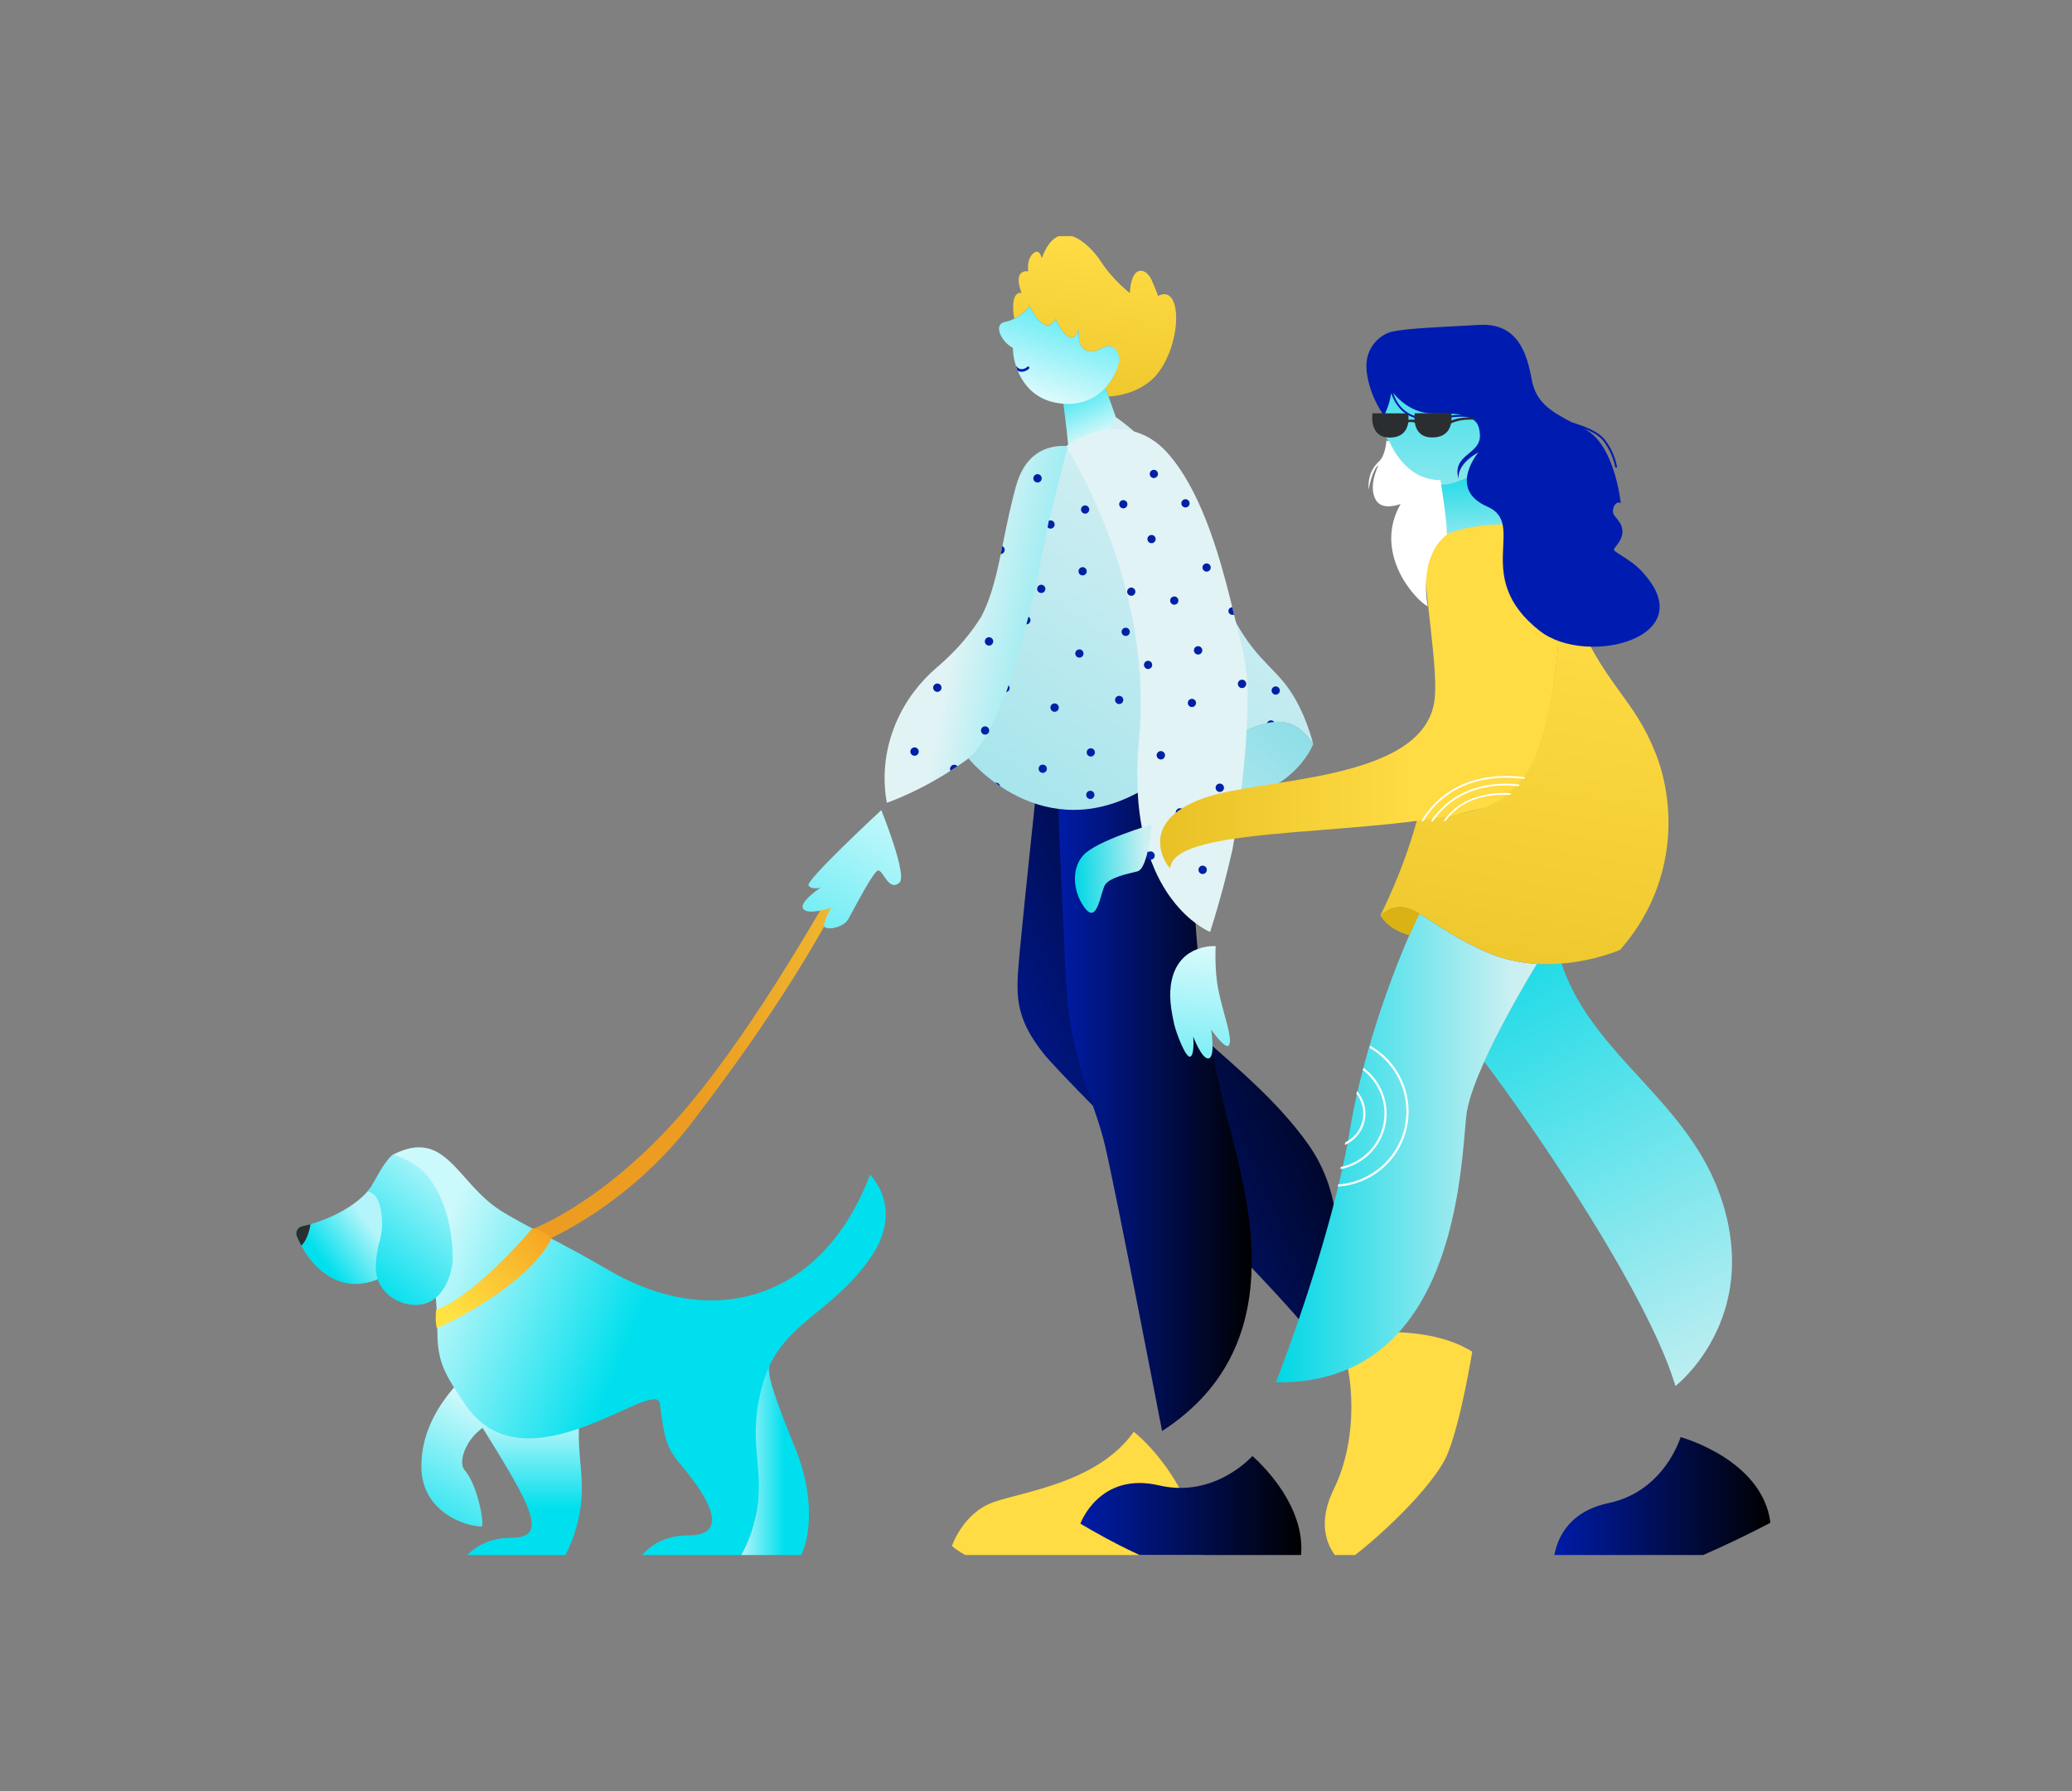 <svg width="974" height="842" viewBox="0 0 974 842" fill="none" xmlns="http://www.w3.org/2000/svg">
<rect x="0" y="0" width="974" height="842" fill="#808080" stroke="none"/>
<g clip-path="url(#clip0_2676_35859)">
<g clip-path="url(#clip1_2676_35859)">
<path d="M250.263 577.774C250.263 577.774 288.777 563.732 328.748 513.404C363.691 469.403 392.083 415.39 399.194 405.295C404.892 397.194 415.963 397.773 415.963 397.773L414.897 407.093C414.897 407.093 404.222 407.288 401.702 411.15C389.156 430.403 377.014 460.043 325.265 527.683C295.609 566.446 257.971 582.468 257.971 582.468L243.018 585.828L250.263 577.774Z" fill="url(#paint0_linear_2676_35859)"/>
<path d="M224.373 640.575C219.503 646.423 198.074 662.99 198.074 689.3C198.074 710.738 218.718 717.563 226.324 717.563C228.013 717.958 224.797 698.401 218.53 691.251C213.992 686.07 222.21 669.904 234.006 668.395C245.802 666.885 250.675 649.345 250.675 649.345L224.373 640.575Z" fill="url(#paint1_linear_2676_35859)"/>
<path d="M240.513 722.9C219.173 722.9 214.154 739.851 214.154 739.851H259.352C259.352 739.851 268.77 731.69 272.536 710.964C276.309 690.241 267.517 678.305 275.673 650.673C283.829 623.042 200.112 627.622 212.972 648.709C244.455 700.323 261.866 722.9 240.513 722.9Z" fill="url(#paint2_linear_2676_35859)"/>
<path d="M342.54 738.717L371.36 738.737C381.198 729.483 384.147 706.097 373.818 680.771C364.503 657.922 360.186 645.565 361.74 641.455C354.884 644.705 353.939 658.591 351.246 667.696C343.087 695.334 359.495 689.107 355.715 709.831C351.955 730.557 342.54 738.717 342.54 738.717Z" fill="url(#paint3_linear_2676_35859)"/>
<path d="M408.972 552.218C408.972 552.218 425.588 567.967 408.972 591.581C390.16 618.328 367.022 621.902 358.866 649.54C350.71 677.165 359.502 689.108 355.729 709.831C351.969 730.55 342.552 738.711 342.552 738.711H297.353C297.353 738.711 302.372 721.767 323.719 721.767C345.066 721.767 330.629 701.035 319.959 688.469C312.976 680.256 312.3 675.811 310.167 659.82C308.418 646.698 247.138 701.773 218.937 660.583C208.85 645.854 205.733 640.052 205.618 626.582C205.097 562.611 179.829 549.301 179.829 549.301C179.829 549.301 182.671 543.816 185.116 542.588C209.599 530.339 214.734 555.683 234.961 568.832C244.779 575.216 264.76 584.556 285.677 596.827C336.393 626.569 387.116 609.946 408.979 552.211L408.972 552.218Z" fill="url(#paint4_linear_2676_35859)"/>
<path d="M156.87 601.176C171.502 608.459 185.743 596.785 185.743 596.785C186.856 570.676 174.149 558.306 174.149 558.306C167.855 567.049 154.323 573.21 145.998 575.458C144.517 575.859 143.17 576.174 142.023 576.429C139.873 576.912 138.7 579.244 139.565 581.264C140.201 582.765 140.884 584.192 141.609 585.54C145.517 592.889 150.616 598.066 156.87 601.183V601.176Z" fill="url(#paint5_linear_2676_35859)"/>
<path d="M141.609 585.533C144.074 583.368 145.349 579.045 145.998 575.449C144.517 575.852 143.17 576.167 142.023 576.422C139.873 576.905 138.7 579.237 139.565 581.257C140.201 582.758 140.884 584.186 141.609 585.533Z" fill="#2B2E31"/>
<path d="M195.604 613.44C208.916 613.314 212.842 597.403 212.822 591.624C212.782 582.248 211.133 570.676 205.859 560.336C198.641 546.21 189.962 545.439 185.095 542.601C179.808 546.492 176.678 554.918 172.911 560.15C172.911 560.15 179.613 560.183 179.613 575.464C179.613 582.933 177.132 584.179 176.645 595.022C176.141 606.084 185.798 613.549 195.604 613.453V613.44Z" fill="url(#paint6_linear_2676_35859)"/>
<path d="M205.022 615.659C219.23 611.099 241.326 588.056 250.262 577.439C251.156 577.439 255.29 578.645 259.31 582.133C249.391 601.712 218.652 618.452 205.357 624.374C205.135 623.48 204.486 620.753 205.022 615.659Z" fill="url(#paint7_linear_2676_35859)"/>
<path d="M517.541 213.869C517.541 213.869 517.515 214.056 517.441 214.439C517.14 216.142 516.093 221.56 513.877 229.351C513.662 230.149 513.42 230.96 513.165 231.811C511.899 236.103 510.296 240.964 508.305 246.267V246.281C508.024 247.052 507.722 247.843 507.408 248.654C505.745 252.959 503.816 257.512 501.624 262.225C501.269 262.976 500.914 263.734 500.544 264.498C498.232 269.286 495.645 274.194 492.73 279.156C492.315 279.88 491.878 280.604 491.437 281.328C488.95 285.438 486.236 289.569 483.292 293.652C482.798 294.336 483.348 296.139 482.824 296.811C479.929 300.719 490.854 319.889 490.854 319.889C488.24 323.072 485.498 326.285 482.758 329.57C482.215 330.229 481.652 330.891 481.108 331.563C480.423 332.388 479.741 333.226 479.051 334.077C476.382 337.376 473.569 340.46 470.68 343.344C470.042 343.98 469.425 344.59 468.789 345.179C464.072 349.713 459.172 353.695 454.353 357.202C453.528 357.798 452.717 358.381 451.905 358.94C446.336 362.822 440.94 366.045 436.123 368.648C435.11 369.191 434.119 369.714 433.152 370.21C423.549 375.132 416.874 377.391 416.874 377.391C416.022 372.758 415.694 368.064 415.867 363.378C415.896 362.478 415.943 361.56 416.036 360.662C416.45 355.344 417.523 350.048 419.246 344.911C419.514 344.1 419.802 343.275 420.11 342.477C421.15 339.688 422.396 336.959 423.817 334.29C425.112 331.865 426.559 329.504 428.14 327.225C428.623 326.54 429.131 325.857 429.634 325.178C432.731 321.068 436.336 317.206 440.446 313.693C440.473 313.666 440.499 313.653 440.519 313.633C441.155 313.09 441.785 312.54 442.41 311.983C445.552 309.195 448.516 306.27 451.242 303.213C451.899 302.475 452.55 301.739 453.187 300.994C453.971 300.054 454.747 299.103 455.505 298.137L455.632 297.957C456.785 296.474 457.904 294.96 458.957 293.424C459.695 292.358 460.418 291.251 461.114 290.159C461.143 290.105 461.176 290.071 461.19 290.031C461.617 289.22 462.028 288.395 462.422 287.557C462.79 286.793 463.132 286.021 463.462 285.237C465.417 280.644 466.9 275.702 468.206 270.439C468.408 269.628 468.614 268.816 468.802 267.992C470.048 262.702 471.135 257.089 472.341 251.162C472.509 250.337 472.684 249.499 472.85 248.661C473.857 243.827 474.954 238.771 476.276 233.535C476.477 232.723 476.692 231.899 476.912 231.087C477.114 230.29 477.329 229.478 477.557 228.66C477.584 228.586 477.61 228.479 477.643 228.392C479.091 223.249 481.168 219.434 483.622 216.611C484.245 215.914 484.875 215.264 485.538 214.68H485.551C493.319 207.854 503.876 209.236 510.684 211.227L510.74 211.241C514.814 212.447 517.554 213.869 517.554 213.869H517.541Z" fill="url(#paint8_linear_2676_35859)"/>
<path d="M476.766 149.822C481.136 147.623 483.991 144.016 483.991 144.016C492.462 160.041 496.235 149.668 496.235 149.668C496.235 149.668 497.812 154.69 501.571 157.835C505.345 160.973 507.222 154.684 507.222 154.684C505.659 169.14 516.644 164.426 516.644 164.426C522.295 160.336 525.592 164.144 525.592 169.173C525.592 171.902 524.809 176.904 519.615 182.134L521.122 186.392C521.122 186.392 536.625 186.17 544.954 174.537C555.866 159.29 555.378 133.368 544.407 139.128C544.407 139.128 543.314 136.104 541.383 131.719C539.465 127.32 535.37 125.537 533.098 129.359C531.127 132.678 531.149 137.774 531.149 137.774C531.149 137.774 523.24 131.826 517.28 122.62C512.689 115.526 497.45 99.81 489.715 121.433C489.715 121.433 488.716 116.27 485.545 119.248C482.382 122.225 483.375 127.582 483.375 127.582C483.375 127.582 475.842 125.993 480.205 137.693C480.205 137.693 474.561 136.131 476.773 149.816L476.766 149.822Z" fill="url(#paint9_linear_2676_35859)"/>
<path d="M502.116 208.988C502.116 208.988 514.501 216.819 525.794 199.641L519.607 182.148C515.634 186.794 509.294 188.651 499.675 189.06L499.837 189.624C499.837 189.624 501.136 199.098 502.116 208.988Z" fill="url(#paint10_linear_2676_35859)"/>
<path d="M629.15 628.36C629.15 628.36 667.734 620.246 692.071 635.398C692.071 635.398 686.943 667.362 680.563 683.219C674.183 699.083 644.746 726.159 631.394 735.09C631.394 735.09 615.384 723.758 626.951 700.097C638.519 676.44 636.797 645.483 629.15 628.36Z" fill="#FFDB44"/>
<path d="M532.958 673.075C532.958 673.075 559.659 693.291 565.866 733.064C565.866 733.064 513.394 740.367 496.262 739.668C477.797 738.919 457.617 735.826 447.496 726.715C447.496 726.715 452.664 711.039 467.336 706.029C482 701.021 516.127 696.778 532.958 673.075Z" fill="#FFDB44"/>
<path d="M485.993 488.941C486.321 489.458 486.675 489.988 487.037 490.517C488.103 492.074 489.309 493.683 490.637 495.346C491.36 496.257 492.399 497.452 493.701 498.893C493.996 499.221 494.317 499.576 494.658 499.939C518.526 526.041 615.775 620.455 618.209 630.821C618.209 630.821 643.723 578.46 614.937 537.882C586.157 497.303 536.434 473.749 538.391 448.866C540.362 423.997 561.948 380.809 564.571 353.969L486.715 375.566C486.715 375.566 481.528 424.332 479.47 446.124C479.417 446.654 479.371 447.17 479.331 447.667C479.129 449.684 478.976 451.42 478.867 452.801C478.714 454.632 478.579 456.381 478.479 458.08C478.446 458.749 478.413 459.414 478.378 460.064C477.97 470.102 479.149 478.442 485.986 488.941H485.993Z" fill="url(#paint11_linear_2676_35859)"/>
<path d="M497.204 372.953C497.204 372.953 498.699 411.58 500.401 446.674C500.434 447.17 500.454 447.667 500.481 448.161C500.636 451.347 500.802 454.513 500.944 457.596C500.978 458.179 501.011 458.756 501.044 459.325C501.077 459.99 501.111 460.647 501.144 461.312C501.232 463.121 501.352 464.879 501.487 466.588C501.541 467.291 501.594 467.989 501.66 468.672C501.922 471.725 502.257 474.633 502.64 477.422C502.84 478.865 503.048 480.286 503.276 481.667C504.095 486.689 505.079 491.295 506.172 495.594C506.5 496.929 506.855 498.234 507.203 499.516C507.901 502.036 508.637 504.451 509.375 506.798C509.564 507.401 509.763 507.998 509.958 508.594C510.575 510.492 511.191 512.349 511.807 514.167C511.996 514.697 512.184 515.225 512.357 515.741C512.774 516.976 513.195 518.189 513.612 519.39C513.778 519.865 513.933 520.328 514.086 520.791C514.636 522.387 515.179 523.975 515.709 525.564C515.862 526.048 516.017 526.524 516.17 526.999C516.458 527.879 516.733 528.75 517.008 529.635C517.143 530.085 517.283 530.539 517.418 530.989C518.167 533.47 518.852 535.97 519.455 538.547C524.69 560.8 546.271 672.72 546.271 672.72C611.043 630.827 584.227 556.213 575.058 518.257C565.895 480.3 560.012 432.512 561.973 412.881C563.931 393.248 564.594 353.976 564.594 353.976L497.204 372.959V372.953Z" fill="url(#paint12_linear_2676_35859)"/>
<path d="M563.252 355.598L564.164 377.765C607.24 377.765 617.305 349.792 617.305 349.792C605.906 332.695 593.076 337.796 563.252 355.598Z" fill="url(#paint13_linear_2676_35859)"/>
<path d="M455.243 356.505C455.243 356.505 489.893 399.739 538.317 370.664C566.073 354.002 583.296 342.612 595.622 339.916C596.788 339.661 597.901 339.473 598.994 339.386H599.007C606.44 338.723 612.036 341.874 617.31 349.799C617.31 349.799 613.953 335.256 605.755 323.71C597.559 312.151 588.202 308.618 577.064 284.948C565.937 261.273 560.918 221.64 524.659 196.174C515.844 216.745 502.139 208.994 502.139 208.994C502.139 208.994 493.64 241.896 492.467 247.903C486.838 276.835 477.676 319.942 465.008 343.383V343.397C464.714 343.946 464.405 344.496 464.097 345.026C461.302 349.954 458.34 353.896 455.243 356.505Z" fill="url(#paint14_linear_2676_35859)"/>
<path d="M476.142 163.493C476.142 163.493 476.033 167.141 477.481 171.747C477.743 172.558 478.031 173.39 478.386 174.241C480.933 180.309 486.202 187.96 497.81 189.569C518.392 192.425 526.073 174.167 526.073 169.152C526.073 164.123 522.3 160.349 516.649 164.438C516.649 164.438 505.665 169.152 507.228 154.696C507.228 154.696 505.343 160.985 501.577 157.847C497.817 154.696 496.241 149.681 496.241 149.681C496.241 149.681 492.467 160.047 483.997 144.028C483.997 144.028 479.286 150.003 472.69 151.256C466.095 152.504 471.429 161.307 476.142 163.507V163.493Z" fill="url(#paint15_linear_2676_35859)"/>
<path d="M477.477 171.748C477.738 172.559 478.026 173.39 478.381 174.242C478.698 174.443 479.04 174.584 479.394 174.664C479.676 174.738 479.971 174.771 480.239 174.771C482.074 174.771 483.575 173.444 483.644 173.384C483.863 173.182 483.912 172.793 483.764 172.525C483.611 172.244 483.309 172.17 483.081 172.371C483.068 172.384 481.365 173.9 479.569 173.451C478.771 173.25 478.066 172.673 477.477 171.748Z" fill="#001CB0"/>
<path d="M586.493 328.638C586.493 329.516 586.478 330.4 586.465 331.307C586.378 337.047 586.07 343.343 585.587 349.94C585.527 350.878 585.447 351.831 585.361 352.796C584.951 358.052 584.407 363.47 583.771 368.928C583.731 369.358 583.685 369.793 583.631 370.223C583.569 370.733 583.516 371.247 583.443 371.757C583.39 372.267 583.33 372.763 583.261 373.266C582.525 379.268 581.674 385.262 580.749 391.062C580.721 391.25 580.687 391.456 580.661 391.645L580.138 394.768C579.885 396.318 579.617 397.841 579.355 399.335C578.189 404.492 576.996 409.34 575.857 413.732C575.562 414.871 575.274 415.977 574.992 417.057C571.707 429.368 569.04 437.492 568.865 438.051C568.865 438.064 568.838 438.064 568.838 438.078C568.838 438.078 561.901 435.362 554.275 426.88C553.679 426.222 553.082 425.519 552.484 424.801C549.502 421.161 546.494 416.627 543.818 411.016L542.754 408.682C540.677 403.948 538.845 398.517 537.451 392.268L536.93 389.794C536.915 389.74 536.901 389.68 536.888 389.627V389.614C536.835 389.346 536.788 389.077 536.735 388.816C535.844 384.094 535.185 378.94 534.857 373.333C534.804 372.508 534.758 371.657 534.731 370.806C534.503 365.461 534.556 359.715 534.946 353.547C534.999 352.683 535.059 351.825 535.119 350.944C535.221 349.652 535.334 348.344 535.46 347.009C535.615 345.473 535.742 343.966 535.831 342.449C536.01 339.862 536.125 337.293 536.172 334.746C536.199 333.881 536.212 333.01 536.225 332.145C536.278 327.691 536.165 323.286 535.91 318.954C535.884 318.371 535.85 317.788 535.811 317.219C535.454 311.916 534.897 306.713 534.174 301.643C534.048 300.751 533.92 299.88 533.78 299.002C532.982 293.812 532.002 288.756 530.885 283.875C530.696 283.023 530.501 282.172 530.302 281.334C528.94 275.608 527.404 270.123 525.77 264.906C525.515 264.082 525.26 263.27 524.999 262.472C523.398 257.511 521.702 252.81 519.986 248.412C519.685 247.614 519.363 246.81 519.062 246.038C516.969 240.822 514.859 236.048 512.854 231.784C512.486 230.999 512.116 230.221 511.748 229.47C508.995 223.744 506.474 219.064 504.49 215.584C504.02 214.759 503.592 214.009 503.182 213.325C501.38 210.254 501.386 209.556 501.386 209.556C501.386 209.556 513.599 200.102 528.43 201.913C529.752 202.08 531.071 202.322 532.405 202.664C538.027 204.072 543.698 207.169 548.813 212.922C556.326 221.364 562.209 232.608 566.969 244.677C567.284 245.475 567.592 246.28 567.894 247.091C569.938 252.489 571.76 258.007 573.403 263.518C573.644 264.33 573.886 265.154 574.128 265.966C575.635 271.142 576.981 276.271 578.222 281.186C578.422 282.024 578.637 282.849 578.832 283.674C580.124 288.89 581.29 293.839 582.37 298.357C582.572 299.195 582.767 300.02 582.966 300.831C583.436 302.789 583.891 304.64 584.334 306.378C584.563 307.644 584.791 308.925 584.99 310.227C585.132 311.065 585.272 311.903 585.4 312.754C585.695 314.758 585.97 316.791 586.225 318.861C586.405 321.832 586.491 325.118 586.478 328.645L586.493 328.638Z" fill="#E2F3F5"/>
<path d="M595.615 339.91C596.781 339.655 597.894 339.466 598.987 339.38C598.632 338.916 598.082 338.628 597.457 338.628C596.608 338.628 595.897 339.158 595.622 339.91H595.615Z" fill="url(#paint16_linear_2676_35859)"/>
<path d="M599.687 326.546C600.758 326.546 601.625 325.679 601.625 324.608C601.625 323.537 600.758 322.67 599.687 322.67C598.619 322.67 597.75 323.537 597.75 324.608C597.75 325.679 598.619 326.546 599.687 326.546Z" fill="url(#paint17_linear_2676_35859)"/>
<path d="M529.173 298.955C530.243 298.955 531.11 298.088 531.11 297.017C531.11 295.949 530.243 295.08 529.173 295.08C528.104 295.08 527.237 295.949 527.237 297.017C527.237 298.088 528.104 298.955 529.173 298.955Z" fill="url(#paint18_linear_2676_35859)"/>
<path d="M560.302 332.384C561.371 332.384 562.237 331.517 562.237 330.446C562.237 329.378 561.371 328.509 560.302 328.509C559.231 328.509 558.365 329.378 558.365 330.446C558.365 331.517 559.231 332.384 560.302 332.384Z" fill="url(#paint19_linear_2676_35859)"/>
<path d="M539.692 314.497C540.763 314.497 541.629 313.63 541.629 312.559C541.629 311.489 540.763 310.622 539.692 310.622C538.621 310.622 537.754 311.489 537.754 312.559C537.754 313.63 538.621 314.497 539.692 314.497Z" fill="url(#paint20_linear_2676_35859)"/>
<path d="M526.105 330.971C527.173 330.971 528.042 330.104 528.042 329.034C528.042 327.963 527.173 327.096 526.105 327.096C525.034 327.096 524.167 327.963 524.167 329.034C524.167 330.104 525.034 330.971 526.105 330.971Z" fill="url(#paint21_linear_2676_35859)"/>
<path d="M473.012 325.36C473.668 325.238 474.231 324.783 474.486 324.112C474.741 323.416 474.56 322.664 474.09 322.161C473.748 323.214 473.394 324.28 473.012 325.36Z" fill="url(#paint22_linear_2676_35859)"/>
<path d="M463.074 345.327C464.145 345.327 465.012 344.458 465.012 343.39C465.012 342.319 464.145 341.452 463.074 341.452C462.006 341.452 461.137 342.319 461.137 343.39C461.137 344.458 462.006 345.327 463.074 345.327Z" fill="url(#paint23_linear_2676_35859)"/>
<path d="M507.4 309.153C508.471 309.153 509.338 308.284 509.338 307.216C509.338 306.145 508.471 305.276 507.4 305.276C506.33 305.276 505.463 306.145 505.463 307.216C505.463 308.284 506.33 309.153 507.4 309.153Z" fill="url(#paint24_linear_2676_35859)"/>
<path d="M512.765 355.632C513.833 355.632 514.7 354.766 514.7 353.695C514.7 352.626 513.833 351.757 512.765 351.757C511.694 351.757 510.827 352.626 510.827 353.695C510.827 354.766 511.694 355.632 512.765 355.632Z" fill="url(#paint25_linear_2676_35859)"/>
<path d="M489.472 278.759C490.541 278.759 491.408 277.891 491.408 276.821C491.408 275.751 490.541 274.883 489.472 274.883C488.401 274.883 487.535 275.751 487.535 276.821C487.535 277.891 488.401 278.759 489.472 278.759Z" fill="url(#paint26_linear_2676_35859)"/>
<path d="M531.786 280.08C532.855 280.08 533.722 279.213 533.722 278.143C533.722 277.073 532.855 276.205 531.786 276.205C530.716 276.205 529.849 277.073 529.849 278.143C529.849 279.213 530.716 280.08 531.786 280.08Z" fill="url(#paint27_linear_2676_35859)"/>
<path d="M552.009 284.265C553.077 284.265 553.944 283.397 553.944 282.327C553.944 281.257 553.077 280.389 552.009 280.389C550.938 280.389 550.071 281.257 550.071 282.327C550.071 283.397 550.938 284.265 552.009 284.265Z" fill="url(#paint28_linear_2676_35859)"/>
<path d="M528.046 238.971C529.114 238.971 529.981 238.104 529.981 237.033C529.981 235.963 529.114 235.096 528.046 235.096C526.975 235.096 526.108 235.963 526.108 237.033C526.108 238.104 526.975 238.971 528.046 238.971Z" fill="url(#paint29_linear_2676_35859)"/>
<path d="M557.267 238.549C558.336 238.549 559.205 237.682 559.205 236.612C559.205 235.542 558.336 234.674 557.267 234.674C556.196 234.674 555.329 235.542 555.329 236.612C555.329 237.682 556.196 238.549 557.267 238.549Z" fill="url(#paint30_linear_2676_35859)"/>
<path d="M542.407 224.723C543.478 224.723 544.345 223.856 544.345 222.786C544.345 221.716 543.478 220.848 542.407 220.848C541.339 220.848 540.472 221.716 540.472 222.786C540.472 223.856 541.339 224.723 542.407 224.723Z" fill="url(#paint31_linear_2676_35859)"/>
<path d="M567.199 268.722C568.27 268.722 569.137 267.854 569.137 266.784C569.137 265.714 568.27 264.846 567.199 264.846C566.131 264.846 565.264 265.714 565.264 266.784C565.264 267.854 566.131 268.722 567.199 268.722Z" fill="url(#paint32_linear_2676_35859)"/>
<path d="M577.474 287.02C577.321 288.079 578.238 289.34 580.114 288.984C580.114 288.984 579.298 285.471 579.276 285.471C578.46 285.471 577.629 285.96 577.474 287.013V287.02Z" fill="url(#paint33_linear_2676_35859)"/>
<path d="M508.918 270.492C509.989 270.492 510.855 269.625 510.855 268.554C510.855 267.484 509.989 266.617 508.918 266.617C507.849 266.617 506.98 267.484 506.98 268.554C506.98 269.625 507.849 270.492 508.918 270.492Z" fill="url(#paint34_linear_2676_35859)"/>
<path d="M541.316 255.352C542.384 255.352 543.251 254.484 543.251 253.414C543.251 252.344 542.384 251.477 541.316 251.477C540.245 251.477 539.378 252.344 539.378 253.414C539.378 254.484 540.245 255.352 541.316 255.352Z" fill="url(#paint35_linear_2676_35859)"/>
<path d="M510.098 241.459C511.169 241.459 512.035 240.592 512.035 239.522C512.035 238.451 511.169 237.584 510.098 237.584C509.029 237.584 508.162 238.451 508.162 239.522C508.162 240.592 509.029 241.459 510.098 241.459Z" fill="url(#paint36_linear_2676_35859)"/>
<path d="M490.178 363.315C491.249 363.315 492.115 362.448 492.115 361.377C492.115 360.308 491.249 359.439 490.178 359.439C489.109 359.439 488.24 360.308 488.24 361.377C488.24 362.448 489.109 363.315 490.178 363.315Z" fill="url(#paint37_linear_2676_35859)"/>
<path d="M512.535 375.6C513.604 375.6 514.47 374.733 514.47 373.662C514.47 372.593 513.604 371.724 512.535 371.724C511.464 371.724 510.598 372.593 510.598 373.662C510.598 374.733 511.464 375.6 512.535 375.6Z" fill="url(#paint38_linear_2676_35859)"/>
<path d="M492.458 247.897C492.746 248.205 493.127 248.413 493.571 248.467C494.63 248.621 495.608 247.897 495.763 246.837C495.916 245.778 495.18 244.799 494.12 244.645C493.724 244.591 493.349 244.658 493.021 244.819C492.832 245.825 492.646 246.844 492.458 247.89V247.897Z" fill="url(#paint39_linear_2676_35859)"/>
<path d="M464.925 303.481C466.011 303.481 466.894 302.598 466.894 301.51C466.894 300.421 466.011 299.539 464.925 299.539C463.836 299.539 462.954 300.421 462.954 301.51C462.954 302.598 463.836 303.481 464.925 303.481Z" fill="url(#paint40_linear_2676_35859)"/>
<path d="M470.407 260.454C470.802 260.441 471.183 260.306 471.527 260.038C472.376 259.374 472.531 258.134 471.861 257.282C471.666 257.028 471.418 256.846 471.15 256.719C470.957 257.973 470.709 259.213 470.401 260.447L470.407 260.454Z" fill="url(#paint41_linear_2676_35859)"/>
<path d="M487.723 226.836C488.812 226.836 489.694 225.954 489.694 224.865C489.694 223.776 488.812 222.894 487.723 222.894C486.635 222.894 485.752 223.776 485.752 224.865C485.752 225.954 486.635 226.836 487.723 226.836Z" fill="url(#paint42_linear_2676_35859)"/>
<path d="M440.624 325.244C441.713 325.244 442.595 324.362 442.595 323.274C442.595 322.185 441.713 321.303 440.624 321.303C439.536 321.303 438.656 322.185 438.656 323.274C438.656 324.362 439.536 325.244 440.624 325.244Z" fill="url(#paint43_linear_2676_35859)"/>
<path d="M573.393 372.287C574.482 372.287 575.364 371.405 575.364 370.316C575.364 369.228 574.482 368.345 573.393 368.345C572.305 368.345 571.422 369.228 571.422 370.316C571.422 371.405 572.305 372.287 573.393 372.287Z" fill="url(#paint44_linear_2676_35859)"/>
<path d="M583.857 323.456C584.946 323.456 585.828 322.573 585.828 321.485C585.828 320.396 584.946 319.512 583.857 319.512C582.769 319.512 581.886 320.396 581.886 321.485C581.886 322.573 582.769 323.456 583.857 323.456Z" fill="url(#paint45_linear_2676_35859)"/>
<path d="M554.671 383.881C555.76 383.881 556.642 382.997 556.642 381.908C556.642 380.82 555.76 379.937 554.671 379.937C553.583 379.937 552.7 380.82 552.7 381.908C552.7 382.997 553.583 383.881 554.671 383.881Z" fill="url(#paint46_linear_2676_35859)"/>
<path d="M540.855 404.17C541.943 404.17 542.825 403.288 542.825 402.2C542.825 401.109 541.943 400.227 540.855 400.227C539.766 400.227 538.884 401.109 538.884 402.2C538.884 403.288 539.766 404.17 540.855 404.17Z" fill="url(#paint47_linear_2676_35859)"/>
<path d="M565.347 410.862C566.435 410.862 567.317 409.979 567.317 408.891C567.317 407.802 566.435 406.92 565.347 406.92C564.258 406.92 563.376 407.802 563.376 408.891C563.376 409.979 564.258 410.862 565.347 410.862Z" fill="url(#paint48_linear_2676_35859)"/>
<path d="M545.689 357.012C546.778 357.012 547.66 356.13 547.66 355.041C547.66 353.953 546.778 353.071 545.689 353.071C544.601 353.071 543.719 353.953 543.719 355.041C543.719 356.13 544.601 357.012 545.689 357.012Z" fill="url(#paint49_linear_2676_35859)"/>
<path d="M429.916 355.27C431.004 355.27 431.887 354.387 431.887 353.299C431.887 352.21 431.004 351.328 429.916 351.328C428.827 351.328 427.945 352.21 427.945 353.299C427.945 354.387 428.827 355.27 429.916 355.27Z" fill="url(#paint50_linear_2676_35859)"/>
<path d="M446.596 361.472C446.596 361.727 446.738 362.095 446.831 362.324L450.075 360.191C449.713 359.783 449.157 359.501 448.567 359.501C447.481 359.501 446.596 360.386 446.596 361.472Z" fill="url(#paint51_linear_2676_35859)"/>
<path d="M482.512 293.523C482.765 293.517 483.027 293.45 483.262 293.342C484.248 292.88 484.676 291.706 484.206 290.721C484.04 290.359 483.771 290.077 483.45 289.882C483.089 291.062 482.781 292.263 482.506 293.523H482.512Z" fill="url(#paint52_linear_2676_35859)"/>
<path d="M495.752 334.607C496.841 334.607 497.721 333.722 497.721 332.634C497.721 331.545 496.841 330.663 495.752 330.663C494.664 330.663 493.781 331.545 493.781 332.634C493.781 333.722 494.664 334.607 495.752 334.607Z" fill="url(#paint53_linear_2676_35859)"/>
<path d="M467.877 367.984C468.635 368.527 469.405 369.084 470.183 369.64C470.076 368.849 469.493 368.177 468.669 367.991C468.4 367.929 468.132 367.922 467.877 367.991V367.984Z" fill="url(#paint54_linear_2676_35859)"/>
<path d="M563.212 307.697C564.3 307.697 565.182 306.814 565.182 305.726C565.182 304.637 564.3 303.755 563.212 303.755C562.123 303.755 561.241 304.637 561.241 305.726C561.241 306.814 562.123 307.697 563.212 307.697Z" fill="url(#paint55_linear_2676_35859)"/>
<path d="M414.278 380.828C414.278 380.828 426.717 411.566 422.824 414.911C417.809 419.21 415.457 409.628 412.897 409.192C410.859 408.843 401.034 428.119 398.735 432.117C396.549 435.912 389.218 437.399 387.568 435.723C386.396 434.537 390.645 426.732 390.645 426.732C390.645 426.732 379.854 430.401 377.59 427.268C375.324 424.138 385.719 417.272 385.719 417.272C385.719 417.272 381.343 418.398 380.075 416.232C378.668 413.818 414.278 380.822 414.278 380.822V380.828Z" fill="url(#paint56_linear_2676_35859)"/>
<path d="M571.47 444.756C571.47 444.756 554.668 443.488 550.835 460.646C549.232 467.82 550.487 474.781 552.001 481.607C552.806 485.234 557.255 497.203 559.401 496.733C561.651 496.243 560.902 487.305 560.902 487.305C560.902 487.305 565.023 498.254 568.22 497.531C571.417 496.8 569.333 484.026 569.333 484.026C569.333 484.026 576.015 493.541 577.618 491.43C579.841 488.5 574.782 476.061 572.636 464.912C570.827 455.51 571.464 444.762 571.464 444.762L571.47 444.756Z" fill="url(#paint57_linear_2676_35859)"/>
<path d="M679.946 253.763L711.788 247.97L707.545 241.526C701.018 239.401 696.079 236.176 693.727 233.997C690.557 231.053 689.772 227.573 690.107 224.281C690.027 224.375 689.98 224.415 689.98 224.415C685.207 226.668 680.951 227.56 677.191 227.513C677.446 229.068 680.871 250.223 679.94 253.756L679.946 253.763Z" fill="url(#paint58_linear_2676_35859)"/>
<path d="M697.713 499.068C697.713 499.068 697.713 499.075 697.722 499.075C697.888 499.301 698.056 499.522 698.229 499.751C699.094 500.903 700.005 502.118 700.958 503.411C701.125 503.639 701.293 503.854 701.459 504.089C702.151 505.02 702.867 506 703.612 507C703.772 507.226 703.94 507.448 704.102 507.676C704.986 508.898 705.904 510.163 706.855 511.471C707.024 511.706 707.19 511.941 707.358 512.174C708.349 513.564 709.376 514.985 710.422 516.453C710.595 516.694 710.77 516.936 710.937 517.178C711.897 518.519 712.861 519.907 713.858 521.308C714.054 521.583 714.249 521.864 714.444 522.139C715.67 523.888 716.922 525.686 718.19 527.524C718.43 527.865 718.671 528.214 718.906 528.568C720.192 530.419 721.5 532.324 722.821 534.261C723.034 534.576 723.256 534.906 723.471 535.221C724.482 536.709 725.495 538.218 726.519 539.739C726.694 540.001 726.883 540.262 727.056 540.531C728.002 541.932 728.94 543.339 729.891 544.776C729.951 544.856 730.006 544.949 730.066 545.038C730.226 545.277 730.381 545.519 730.547 545.774C730.951 546.377 731.345 546.982 731.756 547.592C732.29 548.416 732.833 549.234 733.363 550.052C733.525 550.287 733.678 550.522 733.819 550.755C734.562 551.883 735.307 553.01 736.036 554.142C736.185 554.377 736.34 554.61 736.493 554.845C737.245 556.007 737.994 557.166 738.745 558.339C738.892 558.574 739.054 558.809 739.213 559.051C740.038 560.343 740.863 561.644 741.701 562.946C741.849 563.181 742.002 563.416 742.144 563.657C742.8 564.688 743.463 565.735 744.121 566.774C744.268 567.009 744.423 567.251 744.569 567.493C745.394 568.812 746.219 570.126 747.05 571.454C747.196 571.696 747.351 571.938 747.491 572.179C748.389 573.634 749.287 575.081 750.18 576.544C750.327 576.784 750.482 577.025 750.628 577.274C751.446 578.615 752.264 579.969 753.076 581.311C753.235 581.579 753.39 581.847 753.55 582.102C754.543 583.765 755.534 585.434 756.514 587.09C756.694 587.392 756.875 587.693 757.048 588.001C758.283 590.094 759.502 592.193 760.695 594.284C760.897 594.621 761.083 594.962 761.271 595.297C761.305 595.357 761.338 595.406 761.371 595.466C761.748 596.115 762.116 596.767 762.484 597.41C762.994 598.308 763.497 599.206 763.992 600.099C764.16 600.4 764.329 600.702 764.482 600.99C765.413 602.666 766.333 604.329 767.224 605.985C767.37 606.253 767.519 606.521 767.658 606.783C768.095 607.594 768.523 608.392 768.953 609.197C769.341 609.935 769.729 610.658 770.112 611.383C770.252 611.651 770.387 611.906 770.52 612.168C770.613 612.341 770.695 612.509 770.789 612.678C771.405 613.85 772.008 615.03 772.598 616.196C772.733 616.444 772.859 616.699 772.981 616.947C773.724 618.411 774.449 619.858 775.152 621.293C775.28 621.541 775.4 621.796 775.519 622.044C776.271 623.578 777.009 625.108 777.705 626.611C777.832 626.87 777.947 627.119 778.067 627.374C778.617 628.562 779.16 629.728 779.676 630.887C779.803 631.156 779.918 631.424 780.024 631.685C780.614 633.013 781.184 634.315 781.727 635.6C781.84 635.869 781.962 636.144 782.068 636.412C782.711 637.948 783.323 639.456 783.899 640.932C784.006 641.214 784.112 641.502 784.214 641.777C784.682 642.976 785.112 644.164 785.533 645.324C785.635 645.619 785.742 645.9 785.835 646.182C786.338 647.609 786.801 649.011 787.223 650.372C787.322 650.667 787.404 650.955 787.491 651.252C787.531 651.358 787.557 651.458 787.591 651.56C787.591 651.56 788.442 650.902 789.836 649.609C789.836 649.609 789.836 649.602 789.843 649.602C790.326 649.159 790.869 648.636 791.479 648.033C792.84 646.672 794.481 644.914 796.25 642.77C796.445 642.535 796.633 642.293 796.833 642.052C797.697 640.965 798.604 639.799 799.509 638.531C799.682 638.29 799.857 638.041 800.032 637.786C801.063 636.319 802.102 634.736 803.127 633.02C803.335 632.672 803.543 632.328 803.743 631.967C805.117 629.586 806.445 627.012 807.671 624.223C807.946 623.614 808.208 622.988 808.463 622.359C809.341 620.22 810.139 617.987 810.855 615.639C810.968 615.258 811.083 614.877 811.196 614.487C811.766 612.496 812.276 610.436 812.69 608.306C812.759 608.011 812.819 607.714 812.866 607.412C813.18 605.743 813.449 604.021 813.65 602.258C813.684 601.983 813.717 601.702 813.75 601.411C813.899 599.984 814.018 598.516 814.091 597.02C814.105 596.745 814.118 596.47 814.125 596.195C814.187 594.767 814.207 593.306 814.173 591.823C814.18 591.542 814.173 591.253 814.167 590.965C814.125 589.405 814.038 587.815 813.905 586.186C813.892 585.891 813.856 585.603 813.83 585.308C813.703 583.898 813.535 582.463 813.329 581.003C813.289 580.708 813.247 580.413 813.194 580.111C812.985 578.75 812.746 577.369 812.471 575.968C812.376 575.465 812.269 574.955 812.163 574.452C812.101 574.15 812.034 573.849 811.961 573.54C811.826 572.929 811.679 572.312 811.524 571.696C811.278 570.643 810.99 569.59 810.702 568.524C810.606 568.222 810.527 567.921 810.44 567.626C810.345 567.311 810.245 566.989 810.159 566.675C809.795 565.48 809.42 564.307 809.026 563.148C808.931 562.853 808.831 562.571 808.724 562.283C808.288 561.041 807.833 559.813 807.357 558.607C807.228 558.279 807.108 557.964 806.982 557.65C806.853 557.355 806.74 557.064 806.612 556.783C806.578 556.703 806.538 556.61 806.505 556.521C805.829 554.914 805.117 553.338 804.381 551.788C804.253 551.513 804.12 551.245 803.978 550.977C803.295 549.556 802.57 548.168 801.821 546.8C801.686 546.538 801.553 546.284 801.404 546.035C800.526 544.439 799.608 542.885 798.664 541.349C798.522 541.107 798.369 540.865 798.214 540.624C797.383 539.285 796.518 537.963 795.633 536.662C795.487 536.427 795.325 536.192 795.159 535.97C794.467 534.953 793.758 533.946 793.04 532.953C792.873 532.727 792.712 532.505 792.552 532.277C791.639 531.042 790.721 529.816 789.79 528.617C789.621 528.402 789.448 528.174 789.273 527.959C788.429 526.866 787.564 525.786 786.686 524.72C786.513 524.507 786.338 524.298 786.15 524.077C785.258 522.984 784.347 521.891 783.423 520.811C783.241 520.583 783.048 520.361 782.846 520.135C781.538 518.605 780.219 517.096 778.885 515.602C778.65 515.333 778.408 515.065 778.182 514.81C776.513 512.946 774.83 511.103 773.154 509.272C772.813 508.898 772.471 508.521 772.13 508.153C770.594 506.477 769.053 504.801 767.525 503.123C767.277 502.854 767.022 502.586 766.78 502.311C765.448 500.85 764.127 499.403 762.812 497.933C762.613 497.7 762.404 497.465 762.196 497.23C761.07 495.962 759.95 494.696 758.853 493.408C758.658 493.193 758.476 492.971 758.296 492.759C757.485 491.812 756.687 490.874 755.895 489.914C755.829 489.841 755.762 489.768 755.703 489.686C755.587 489.546 755.468 489.411 755.361 489.271C754.55 488.311 753.765 487.334 753 486.361C752.834 486.152 752.665 485.946 752.512 485.724C752.331 485.509 752.162 485.288 751.996 485.066C751.111 483.94 750.253 482.807 749.409 481.654C749.234 481.426 749.067 481.204 748.906 480.969C748.061 479.816 747.236 478.65 746.447 477.477C746.272 477.242 746.11 477.001 745.964 476.766C745.802 476.531 745.649 476.309 745.494 476.076C745.166 475.586 744.851 475.09 744.536 474.593C744.059 473.848 743.605 473.106 743.142 472.354C742.982 472.106 742.833 471.851 742.687 471.596C741.76 470.049 740.869 468.459 740.011 466.85C739.872 466.575 739.73 466.3 739.59 466.025C738.825 464.557 738.096 463.061 737.411 461.531C737.271 461.23 737.136 460.942 737.01 460.633C736.145 458.689 735.347 456.698 734.618 454.652C734.502 454.337 734.389 454.016 734.287 453.708C734.194 453.459 734.114 453.205 734.026 452.963C733.31 453.009 732.594 453.065 731.855 453.105C731.855 453.105 731.851 453.105 731.842 453.105C731.432 453.131 731.024 453.145 730.616 453.151H730.609C729.59 453.198 728.565 453.224 727.526 453.224H727.519C727.102 453.224 726.674 453.224 726.253 453.218H726.244C725.28 453.211 724.309 453.178 723.316 453.125C723.048 453.118 722.773 453.098 722.507 453.085C721.921 454.029 721.139 455.337 720.186 456.94C719.913 457.394 719.631 457.871 719.328 458.381C719.148 458.689 718.953 459.017 718.76 459.345C718.665 459.514 718.565 459.676 718.463 459.835C718.042 460.554 717.598 461.305 717.137 462.097C716.359 463.436 715.534 464.885 714.67 466.4C714.464 466.763 714.255 467.118 714.054 467.486C713.887 467.767 713.725 468.062 713.564 468.344C713.557 468.37 713.537 468.386 713.524 468.412C713.209 468.982 712.881 469.565 712.559 470.148C712.533 470.182 712.519 470.221 712.493 470.261L711.098 472.784L710.675 473.56L710.347 474.145C710.274 474.272 710.201 474.407 710.134 474.527C709.558 475.58 708.975 476.646 708.398 477.732C708.256 477.981 708.123 478.242 707.988 478.488C707.245 479.876 706.501 481.279 705.762 482.7C705.616 482.982 705.461 483.277 705.315 483.558C705.315 483.565 705.308 483.565 705.308 483.572C705.026 484.095 704.758 484.631 704.483 485.155C704.142 485.831 703.8 486.496 703.457 487.172C703.162 487.742 702.88 488.298 702.599 488.875C702.599 488.875 702.599 488.881 702.592 488.881C702.393 489.291 702.184 489.706 701.983 490.123C701.856 490.371 701.741 490.626 701.615 490.874C701.058 492 700.515 493.133 699.978 494.259C699.336 495.594 698.713 496.922 698.116 498.25C697.981 498.518 697.868 498.773 697.748 499.039L697.713 499.068Z" fill="url(#paint59_linear_2676_35859)"/>
<path d="M599.726 649.808C603.741 649.875 607.57 649.702 611.214 649.318H611.221C611.644 649.285 612.072 649.238 612.489 649.185C614.699 648.924 616.845 648.582 618.916 648.165C619.399 648.072 619.867 647.973 620.337 647.871C624.766 646.893 628.896 645.585 632.749 643.982C633.425 643.701 634.09 643.412 634.753 643.118C635.551 642.754 636.334 642.373 637.105 641.991C637.513 641.79 637.917 641.581 638.311 641.366C639.981 640.488 641.597 639.551 643.157 638.557C643.419 638.391 643.667 638.223 643.916 638.054C645.108 637.276 646.261 636.458 647.387 635.62C647.616 635.447 647.835 635.279 648.063 635.106C649.385 634.093 650.651 633.033 651.883 631.933C652.112 631.738 652.327 631.545 652.555 631.33C653.781 630.217 654.954 629.062 656.093 627.876C656.321 627.641 656.543 627.4 656.763 627.167C658.292 625.538 659.733 623.846 661.099 622.104C661.327 621.822 661.549 621.534 661.771 621.246C663.003 619.636 664.183 617.98 665.295 616.291C665.53 615.943 665.743 615.606 665.965 615.264C666.896 613.803 667.796 612.327 668.639 610.833C668.84 610.485 669.029 610.141 669.224 609.786C670.241 607.955 671.199 606.1 672.113 604.202C672.272 603.872 672.421 603.55 672.567 603.222C673.312 601.646 674.021 600.05 674.684 598.443C674.819 598.132 674.946 597.824 675.068 597.516C675.637 596.148 676.167 594.76 676.675 593.379C676.79 593.084 676.903 592.789 677.005 592.488C677.641 590.772 678.231 589.034 678.781 587.305C678.874 587.023 678.96 586.728 679.056 586.447C679.557 584.877 680.02 583.308 680.464 581.74C680.543 581.459 680.623 581.162 680.703 580.88C681.08 579.506 681.448 578.138 681.789 576.77C681.862 576.488 681.931 576.2 681.998 575.912C682.419 574.236 682.809 572.56 683.164 570.897C683.23 570.616 683.29 570.341 683.359 570.053C683.694 568.483 684.008 566.92 684.303 565.38C684.33 565.278 684.343 565.184 684.363 565.085C684.396 564.903 684.43 564.708 684.463 564.528C684.678 563.389 684.88 562.26 685.075 561.147C685.115 560.935 685.148 560.706 685.188 560.491C685.228 560.196 685.281 559.908 685.327 559.613C685.602 557.944 685.851 556.308 686.086 554.698C686.126 554.397 686.165 554.109 686.219 553.814C686.427 552.318 686.622 550.85 686.804 549.416C686.844 549.112 686.877 548.804 686.91 548.516C687.077 547.221 687.218 545.962 687.358 544.734C687.394 544.432 687.427 544.131 687.46 543.836C687.64 542.133 687.808 540.497 687.963 538.941C687.997 538.639 688.023 538.338 688.043 538.05C688.19 536.54 688.318 535.092 688.431 533.744C688.464 533.443 688.491 533.155 688.511 532.86C688.626 531.505 688.739 530.259 688.841 529.091C688.875 528.783 688.901 528.488 688.921 528.206C689.027 527.02 689.129 525.947 689.236 524.988C689.276 524.586 689.329 524.209 689.369 523.861C689.398 523.653 689.431 523.453 689.451 523.238C689.477 523.07 689.497 522.904 689.531 522.735C689.544 522.609 689.571 522.474 689.597 522.354C689.839 520.911 690.2 519.363 690.644 517.734C690.723 517.452 690.803 517.157 690.892 516.869C691.267 515.541 691.71 514.167 692.198 512.746C692.293 512.464 692.393 512.167 692.499 511.879C693.089 510.183 693.761 508.441 694.477 506.663C694.605 506.348 694.738 506.02 694.865 505.698C695.51 504.129 696.193 502.526 696.911 500.916C697.05 500.582 697.206 500.247 697.352 499.919C697.481 499.644 697.594 499.376 697.72 499.101C697.829 498.832 697.955 498.564 698.084 498.303C698.465 497.445 698.866 496.587 699.276 495.713C699.436 495.379 699.591 495.044 699.757 494.702C699.819 494.567 699.873 494.441 699.939 494.312C700.476 493.186 701.019 492.053 701.575 490.927C701.837 490.391 702.098 489.861 702.358 489.324C702.533 488.983 702.701 488.639 702.868 488.304C703.049 487.936 703.238 487.582 703.417 487.218C704.034 486.012 704.65 484.797 705.282 483.598C705.322 483.525 705.355 483.458 705.388 483.383C705.57 483.041 705.75 482.707 705.925 482.372C706.681 480.915 707.439 479.481 708.204 478.073C708.37 477.765 708.538 477.45 708.707 477.14C709.175 476.275 709.638 475.404 710.106 474.56C710.181 474.427 710.248 474.291 710.314 474.172C710.456 473.93 710.589 473.688 710.724 473.447C710.984 472.97 711.239 472.496 711.507 472.026C711.655 471.751 711.808 471.476 711.957 471.201C712.13 470.899 712.298 470.598 712.467 470.303C712.493 470.261 712.507 470.221 712.533 470.188C712.875 469.578 713.209 468.982 713.544 468.386C713.895 467.767 714.236 467.157 714.577 466.568C714.604 466.528 714.624 466.488 714.65 466.439C714.779 466.226 714.899 466.005 715.019 465.796C715.757 464.508 716.453 463.282 717.125 462.136C717.191 462.021 717.258 461.901 717.324 461.786C717.473 461.524 717.626 461.278 717.767 461.036C718.002 460.633 718.224 460.252 718.45 459.875C718.745 459.367 719.033 458.884 719.308 458.414C719.725 457.724 720.106 457.059 720.468 456.463C720.616 456.215 720.763 455.98 720.904 455.745C721.527 454.692 722.064 453.807 722.485 453.118C718.659 452.883 714.704 452.373 710.689 451.468C709.973 451.306 709.261 451.131 708.538 450.952C706.005 450.293 703.451 449.475 700.897 448.458C700.081 448.15 699.256 447.799 698.438 447.438C698.405 447.425 698.378 447.411 698.345 447.398C695.918 446.312 693.645 445.239 691.541 444.166C690.958 443.871 690.402 443.583 689.839 443.288C688.143 442.403 686.556 441.523 685.053 440.665C684.678 440.45 684.31 440.244 683.955 440.029C683.164 439.572 682.392 439.118 681.656 438.668C680.362 437.883 679.136 437.118 677.976 436.382C673.64 433.64 670.155 431.226 667.078 429.474C666.63 430.408 666.153 431.412 665.657 432.485C665.53 432.753 665.409 433.028 665.282 433.303C664.679 434.598 664.063 435.992 663.404 437.462C663.291 437.737 663.165 438.018 663.043 438.307C662.374 439.807 661.702 441.39 660.992 443.053C660.879 443.334 660.757 443.609 660.644 443.898C659.939 445.567 659.223 447.312 658.492 449.121C658.365 449.429 658.244 449.73 658.124 450.047C657.991 450.375 657.856 450.697 657.723 451.032C657.312 452.058 656.904 453.118 656.481 454.197C656.415 454.364 656.348 454.532 656.282 454.707C656.233 454.84 656.18 454.975 656.133 455.108C655.543 456.645 654.94 458.219 654.331 459.828C654.215 460.136 654.096 460.453 653.983 460.775C653.874 461.076 653.754 461.385 653.646 461.686C653.386 462.378 653.138 463.074 652.883 463.772C652.608 464.528 652.327 465.306 652.052 466.084C651.939 466.399 651.817 466.727 651.704 467.051C651.227 468.383 650.75 469.738 650.276 471.112C650.167 471.429 650.061 471.757 649.948 472.079C649.425 473.609 648.895 475.149 648.378 476.719C648.272 477.034 648.163 477.362 648.063 477.683C647.514 479.361 646.964 481.057 646.427 482.773C646.321 483.088 646.221 483.409 646.126 483.733C645.705 485.059 645.297 486.393 644.887 487.748C644.794 488.063 644.692 488.386 644.605 488.701C644.157 490.209 643.707 491.732 643.271 493.266C643.177 493.583 643.091 493.904 642.998 494.219C642.515 495.928 642.031 497.658 641.564 499.402C641.482 499.71 641.395 500.025 641.315 500.347C640.965 501.655 640.61 502.969 640.282 504.297C640.202 504.605 640.123 504.92 640.047 505.228C639.666 506.725 639.291 508.226 638.928 509.735C638.854 510.043 638.781 510.358 638.715 510.666C638.311 512.349 637.923 514.045 637.555 515.75C637.493 515.996 637.44 516.237 637.387 516.492C637.374 516.552 637.36 516.621 637.347 516.674C637.132 517.694 636.91 518.698 636.704 519.718C636.642 519.999 636.589 520.268 636.536 520.549C636.469 520.857 636.403 521.166 636.34 521.474C636.039 522.95 635.757 524.444 635.483 525.934C635.436 526.242 635.376 526.544 635.323 526.845C635.081 528.147 634.853 529.441 634.64 530.74C634.578 531.111 634.512 531.472 634.445 531.847C634.399 532.148 634.345 532.452 634.283 532.747C634.07 534.052 633.835 535.347 633.594 536.662C633.534 536.957 633.481 537.251 633.425 537.546C633.13 539.063 632.842 540.583 632.527 542.113C632.468 542.408 632.414 542.696 632.354 542.991C632.011 544.654 631.663 546.33 631.295 547.999C631.228 548.294 631.166 548.582 631.1 548.866C630.798 550.225 630.49 551.586 630.182 552.947C630.115 553.229 630.049 553.526 629.98 553.807C629.619 555.368 629.244 556.938 628.861 558.494C628.794 558.775 628.728 559.064 628.655 559.338C628.244 561.014 627.83 562.704 627.393 564.366C627.327 564.661 627.253 564.943 627.18 565.224C626.83 566.592 626.475 567.96 626.121 569.321H626.114C626.041 569.616 625.965 569.904 625.886 570.186C625.464 571.762 625.034 573.325 624.6 574.888C624.531 575.169 624.451 575.458 624.371 575.733C623.895 577.462 623.407 579.184 622.917 580.887C622.837 581.184 622.749 581.472 622.669 581.754C622.636 581.867 622.602 581.989 622.569 582.102C622.374 582.784 622.179 583.47 621.979 584.146C621.811 584.722 621.642 585.301 621.469 585.877C621.39 586.172 621.301 586.447 621.221 586.728C620.751 588.325 620.29 589.892 619.813 591.441C619.734 591.723 619.645 592.011 619.552 592.293C619.035 594.009 618.508 595.707 617.991 597.376C617.896 597.678 617.809 597.979 617.716 598.267C617.28 599.655 616.852 601.01 616.422 602.364C616.322 602.666 616.229 602.967 616.127 603.262C615.626 604.845 615.116 606.401 614.626 607.929C614.526 608.237 614.424 608.54 614.324 608.842C613.748 610.611 613.172 612.347 612.609 614.038C612.509 614.34 612.407 614.641 612.307 614.93C611.837 616.331 611.376 617.699 610.919 619.033C610.813 619.341 610.711 619.643 610.604 619.944C610.055 621.554 609.511 623.123 608.99 624.631C608.882 624.939 608.776 625.234 608.674 625.531C608.031 627.366 607.414 629.111 606.825 630.767C606.712 631.102 606.59 631.423 606.477 631.745C605.967 633.181 605.477 634.54 605.009 635.828C604.894 636.156 604.767 636.48 604.645 636.795C604.062 638.424 603.515 639.899 603.012 641.24C602.978 641.32 602.952 641.402 602.916 641.481C602.79 641.816 602.67 642.138 602.548 642.459C602.233 643.313 601.939 644.095 601.664 644.807C601.209 646.006 600.832 646.999 600.531 647.784C600.385 648.165 600.256 648.494 600.156 648.768C599.875 649.48 599.733 649.848 599.733 649.848L599.726 649.808Z" fill="url(#paint60_linear_2676_35859)"/>
<path d="M588.711 684.448C588.711 684.448 619.207 710.168 610.017 738.777C610.017 738.777 578.972 740.387 557.224 738.108C541.138 736.425 507.862 716.242 507.862 716.242C507.862 716.242 516.675 691.688 544.885 698.265C571.197 704.402 588.711 684.454 588.711 684.454V684.448Z" fill="url(#paint61_linear_2676_35859)"/>
<path d="M790.002 675.563C790.002 675.563 828.499 686.004 832.239 715.82C832.239 715.82 804.774 730.391 784.097 737.505C768.802 742.768 730.124 738.529 730.124 738.529C730.124 738.529 727.752 712.547 756.101 706.595C782.549 701.042 790.002 675.563 790.002 675.563Z" fill="url(#paint62_linear_2676_35859)"/>
<path d="M648.887 430.292C662.916 419.329 667.733 433.805 698.43 447.397C729.112 460.996 761.559 446.519 761.559 446.519C787.865 416.695 788.308 379.416 778.221 353.977C768.134 328.538 754.984 322.395 741.835 291.7C739.997 287.408 735.502 279.074 733.471 275.393C732.693 281.582 734.644 314.744 724.455 348.042C715.004 378.926 689.102 386.246 667.083 381.695C660.597 407.737 648.894 430.285 648.894 430.285L648.887 430.292Z" fill="url(#paint63_linear_2676_35859)"/>
<path d="M550.111 408.092C551.693 386.744 651.268 394.235 698.827 379.315C699.197 379.202 699.532 379 699.88 378.838H699.887C701.281 378.182 702.64 377.437 703.968 376.619C704.25 376.453 704.538 376.278 704.813 376.096C705.757 375.486 706.675 374.843 707.575 374.152C707.821 373.972 708.063 373.777 708.311 373.575C715.261 368.011 720.992 359.824 724.477 348.424C734.672 315.129 732.715 281.965 733.493 275.776C721.797 256.419 709.096 246.764 708.659 246.442H708.653C708.653 246.442 670.342 245.724 669.815 263.204C669.365 278.076 676.543 316.395 674.191 330.201C667.87 367.359 594.178 365.523 566.713 374.89C531.941 386.75 550.044 409.039 550.117 408.092H550.111Z" fill="url(#paint64_linear_2676_35859)"/>
<path d="M648.887 430.293C648.887 430.293 651.835 436.731 662.419 439.662L667.219 429.537C660.521 425.673 655.83 424.862 648.887 430.293Z" fill="url(#paint65_linear_2676_35859)"/>
<path d="M672.532 386.113C672.867 386.12 673.208 386.12 673.545 386.113C686.071 368.07 706.344 368.68 713.751 369.606C713.973 369.365 714.195 369.11 714.401 368.855C707.264 367.868 685.588 366.742 672.532 386.113Z" fill="white"/>
<path d="M668.103 385.959C668.425 385.979 668.746 385.995 669.054 386.015C682.888 363.478 708.087 364.961 716.458 366.173C716.647 365.925 716.815 365.67 716.988 365.402C708.846 364.163 682.358 362.225 668.103 385.959Z" fill="white"/>
<path d="M678.567 385.919H678.756C679.057 385.893 679.345 385.86 679.633 385.833C688.694 373.155 704.866 373.334 709.646 373.711C709.934 373.456 710.222 373.201 710.511 372.946C706.897 372.578 688.392 371.572 678.567 385.926V385.919Z" fill="white"/>
<path d="M659.151 217.557C659.151 217.557 660.732 220.722 666.261 223.089C674.384 226.569 675.745 230.994 689.966 224.423C689.966 224.423 690.015 224.376 690.095 224.289C690.725 218.053 695.362 212.495 695.362 212.495C684.143 218.617 685.772 225.355 685.772 225.355C682.509 213.32 696.382 213.93 695.972 204.335C695.564 194.747 688.869 194.009 673.741 194.13C661.229 194.23 653.882 183.301 653.882 183.301C653.875 183.382 653.862 183.462 653.855 183.549C653.729 184.508 653.212 188.095 652.179 191.475C652.08 191.763 651.986 192.038 651.904 192.293C651.771 192.702 651.629 193.104 651.47 193.486C651.417 193.64 651.348 193.795 651.275 193.949C651.242 194.043 651.208 194.123 651.175 194.197C651.102 194.358 651.027 194.519 650.967 194.673C650.94 194.72 650.92 194.753 650.9 194.793C647.293 203.329 654.084 208.311 653.62 208.861C650.532 212.522 647.382 214.661 659.151 217.557Z" fill="url(#paint66_linear_2676_35859)"/>
<path d="M643.346 230.208C643.191 226.507 643.346 221.512 648.232 216.919C651.147 214.183 651.624 208.283 651.724 207.123C652.172 207.251 652.648 207.378 653.158 207.499C653.158 207.499 659.9 225.703 677.132 225.703C677.373 227.198 680.209 244.711 680.209 251.296C666.22 261.997 671.153 285.049 671.153 285.049C665.189 282.038 645.228 259.938 658.399 236.887C658.399 236.887 650.055 240.32 646.878 235.237C642.763 228.653 648.07 218.602 648.07 218.602C644.927 220.714 643.346 230.202 643.346 230.202V230.208Z" fill="white"/>
<path d="M654.412 155.891C661.524 154.308 677.368 153.738 695.505 152.726C713.648 151.72 717.842 166.438 720.055 178.534C721.91 188.651 728.293 192.996 738.579 198.387C739.116 198.575 739.686 198.763 740.282 198.964C744.973 200.526 751.395 202.671 754.672 207.043C759.363 213.299 760.194 219.642 760.121 219.91L759.25 219.676C759.263 219.615 758.372 213.48 753.949 207.586C751.73 204.629 747.91 202.718 744.237 201.317C744.505 201.458 744.767 201.585 745.042 201.733C759.15 208.994 761.877 236.539 761.877 236.539C759.505 234.956 757.139 239.703 758.713 242.07C760.101 244.149 762.668 246.026 762.668 249.975C762.668 254.716 757.928 257.881 758.713 258.672C760.482 260.442 766.617 263.412 770.569 267.368C802.559 299.371 746.072 314.016 723.815 296.582C691.43 271.217 718.171 246.415 699.123 238.128C680.197 229.894 695.081 212.508 695.081 212.508C683.997 218.556 685.604 225.214 685.604 225.214C682.381 213.319 696.088 213.922 695.684 204.442C695.578 201.907 695.022 200.003 693.982 198.568L693.942 198.602C691.335 195.236 687.114 195.678 680.711 196.349C677.521 196.684 673.903 197.066 669.693 197.066C658.87 197.066 654.982 187.967 653.958 184.816C653.166 190.851 650.559 195.316 650.559 195.316C650.559 195.316 643.878 186.7 642.463 174.799C641.049 162.904 649.466 156.99 654.386 155.891H654.412ZM669.713 196.168C673.877 196.168 677.468 195.792 680.638 195.457C683.03 195.202 685.183 194.981 687.087 194.988C683.722 194.391 679.306 194.317 673.735 194.357C663.661 194.438 656.986 187.283 654.856 184.628C655.82 187.686 659.427 196.168 669.72 196.168H669.713Z" fill="#001CB0"/>
<path d="M691.031 196.254C689.987 196.12 687.937 196.334 687.566 196.374C684.767 196.69 682.949 197.407 681.885 197.796C681.904 198.078 681.911 198.366 681.904 198.668C681.904 198.815 681.898 198.976 681.885 199.124C682.902 198.735 686.589 196.656 694.31 197.394C693.029 196.656 692.807 196.482 691.025 196.254H691.031Z" fill="#2B2E31"/>
<path d="M665.319 198.743C662.463 197.864 661.284 198.917 661.612 198.79L661.539 197.509C662.277 197.288 663.831 197.073 665.292 197.442L665.326 198.749L665.319 198.743Z" fill="#2B2E31"/>
<path d="M660.614 528.461C663.221 513.776 656.056 499.575 643.797 492.563C643.905 492.235 644.012 491.904 644.105 491.583C656.839 498.763 664.292 513.448 661.598 528.643C658.69 545.057 644.836 556.851 628.877 557.802C628.926 557.46 628.979 557.126 629.032 556.789C644.446 555.764 657.799 544.345 660.614 528.468V528.461Z" fill="white"/>
<path d="M650.419 527.918C652.155 518.128 648.067 508.629 640.633 502.996C640.735 502.648 640.835 502.311 640.935 501.969C648.845 507.789 653.228 517.787 651.405 528.093C649.421 539.291 640.667 547.624 630.112 549.622C630.158 549.267 630.225 548.912 630.278 548.562C640.285 546.525 648.53 538.566 650.419 527.918Z" fill="white"/>
<path d="M632.376 537.03C636.564 534.999 639.754 531.048 640.632 526.114C641.417 521.702 640.178 517.392 637.597 514.127C637.697 513.723 637.799 513.329 637.905 512.925C640.989 516.459 642.503 521.307 641.625 526.282C640.645 531.807 636.941 536.165 632.141 538.238C632.215 537.828 632.294 537.42 632.376 537.016V537.03Z" fill="white"/>
<path d="M541.364 387.589C541.364 387.589 515.566 395.166 509.314 401.952C503.061 408.738 504.621 420.291 510.345 427.303C516.069 434.317 517.404 418.635 519.663 415.677C522.115 412.465 529.475 410.862 534.643 409.63C539.808 408.395 541.364 387.589 541.364 387.589Z" fill="url(#paint67_linear_2676_35859)"/>
<path d="M661.925 194.331L645.15 194.27C645.15 194.27 643.334 205.796 653.415 205.689C664.158 205.575 661.925 194.331 661.925 194.331Z" fill="#2B2E31"/>
<path d="M682.178 194.223L665.033 194.249C665.033 194.249 663.115 205.802 673.417 205.641C684.395 205.467 682.178 194.223 682.178 194.223Z" fill="#2B2E31"/>
</g>
</g>
<defs>
<linearGradient id="paint0_linear_2676_35859" x1="254.399" y1="491.554" x2="470.789" y2="507.456" gradientUnits="userSpaceOnUse">
<stop offset="0.35" stop-color="#EC9D21"/>
<stop offset="0.98" stop-color="#F5DA44"/>
</linearGradient>
<linearGradient id="paint1_linear_2676_35859" x1="186.118" y1="724.518" x2="224.916" y2="650.254" gradientUnits="userSpaceOnUse">
<stop stop-color="#00DFED"/>
<stop offset="1" stop-color="#E6FCFD"/>
</linearGradient>
<linearGradient id="paint2_linear_2676_35859" x1="232.104" y1="773.24" x2="232.084" y2="659.069" gradientUnits="userSpaceOnUse">
<stop offset="0.561" stop-color="#00DFED"/>
<stop offset="1" stop-color="#E6FCFD"/>
</linearGradient>
<linearGradient id="paint3_linear_2676_35859" x1="411.144" y1="689.047" x2="342.42" y2="689.047" gradientUnits="userSpaceOnUse">
<stop offset="0.617" stop-color="#00DFED"/>
<stop offset="1" stop-color="#E6FCFD"/>
</linearGradient>
<linearGradient id="paint4_linear_2676_35859" x1="168.066" y1="569.14" x2="393.161" y2="661.886" gradientUnits="userSpaceOnUse">
<stop offset="0.17" stop-color="#CCF9FB"/>
<stop offset="0.58" stop-color="#00DFED"/>
</linearGradient>
<linearGradient id="paint5_linear_2676_35859" x1="112.255" y1="626.088" x2="204.897" y2="555.167" gradientUnits="userSpaceOnUse">
<stop offset="0.44" stop-color="#00DFED"/>
<stop offset="0.68" stop-color="#B3F5FA"/>
</linearGradient>
<linearGradient id="paint6_linear_2676_35859" x1="171.59" y1="604.792" x2="213.299" y2="553.776" gradientUnits="userSpaceOnUse">
<stop stop-color="#00DFED"/>
<stop offset="1" stop-color="#B3F5FA"/>
</linearGradient>
<linearGradient id="paint7_linear_2676_35859" x1="254.619" y1="577.774" x2="211.039" y2="617.652" gradientUnits="userSpaceOnUse">
<stop stop-color="#F6A623"/>
<stop offset="1" stop-color="#FFE344"/>
</linearGradient>
<linearGradient id="paint8_linear_2676_35859" x1="356.827" y1="234.582" x2="578.517" y2="276.704" gradientUnits="userSpaceOnUse">
<stop offset="0.45" stop-color="#E2F3F5"/>
<stop offset="1" stop-color="#00DFED"/>
</linearGradient>
<linearGradient id="paint9_linear_2676_35859" x1="529.846" y1="103.894" x2="506.577" y2="277.88" gradientUnits="userSpaceOnUse">
<stop offset="0.08" stop-color="#FFDB44"/>
<stop offset="0.94" stop-color="#DAB213"/>
</linearGradient>
<linearGradient id="paint10_linear_2676_35859" x1="488.721" y1="148.123" x2="531.973" y2="247.875" gradientUnits="userSpaceOnUse">
<stop offset="0.266" stop-color="#00DFED"/>
<stop offset="0.575" stop-color="#D4F8FA"/>
</linearGradient>
<linearGradient id="paint11_linear_2676_35859" x1="711.523" y1="390.874" x2="344.592" y2="544.871" gradientUnits="userSpaceOnUse">
<stop offset="0.219"/>
<stop offset="0.738" stop-color="#001CA8"/>
</linearGradient>
<linearGradient id="paint12_linear_2676_35859" x1="497.204" y1="513.343" x2="588.388" y2="513.343" gradientUnits="userSpaceOnUse">
<stop stop-color="#001CA8"/>
<stop offset="1"/>
</linearGradient>
<linearGradient id="paint13_linear_2676_35859" x1="514.379" y1="443.287" x2="647.845" y2="286.255" gradientUnits="userSpaceOnUse">
<stop offset="0.03" stop-color="#E2F3F5"/>
<stop offset="1" stop-color="#63D4E2"/>
</linearGradient>
<linearGradient id="paint14_linear_2676_35859" x1="626.8" y1="174.899" x2="342.841" y2="616.854" gradientUnits="userSpaceOnUse">
<stop offset="0.03" stop-color="#E2F3F5"/>
<stop offset="1" stop-color="#63D4E2"/>
</linearGradient>
<linearGradient id="paint15_linear_2676_35859" x1="506.467" y1="113.76" x2="483.176" y2="183.588" gradientUnits="userSpaceOnUse">
<stop stop-color="#00DFED"/>
<stop offset="1" stop-color="#D9FAFC"/>
</linearGradient>
<linearGradient id="paint16_linear_2676_35859" x1="595.615" y1="339.273" x2="598.987" y2="339.273" gradientUnits="userSpaceOnUse">
<stop stop-color="#001CA8"/>
<stop offset="1" stop-color="#0025A1"/>
</linearGradient>
<linearGradient id="paint17_linear_2676_35859" x1="597.756" y1="324.608" x2="601.625" y2="324.608" gradientUnits="userSpaceOnUse">
<stop stop-color="#001CA8"/>
<stop offset="1" stop-color="#0025A1"/>
</linearGradient>
<linearGradient id="paint18_linear_2676_35859" x1="527.237" y1="297.017" x2="531.11" y2="297.017" gradientUnits="userSpaceOnUse">
<stop stop-color="#001CA8"/>
<stop offset="1" stop-color="#0025A1"/>
</linearGradient>
<linearGradient id="paint19_linear_2676_35859" x1="558.365" y1="330.446" x2="562.231" y2="330.446" gradientUnits="userSpaceOnUse">
<stop stop-color="#001CA8"/>
<stop offset="1" stop-color="#0025A1"/>
</linearGradient>
<linearGradient id="paint20_linear_2676_35859" x1="537.754" y1="312.559" x2="541.623" y2="312.559" gradientUnits="userSpaceOnUse">
<stop stop-color="#001CA8"/>
<stop offset="1" stop-color="#0025A1"/>
</linearGradient>
<linearGradient id="paint21_linear_2676_35859" x1="524.174" y1="329.034" x2="528.042" y2="329.034" gradientUnits="userSpaceOnUse">
<stop stop-color="#001CA8"/>
<stop offset="1" stop-color="#0025A1"/>
</linearGradient>
<linearGradient id="paint22_linear_2676_35859" x1="473.611" y1="325.491" x2="474.291" y2="322.216" gradientUnits="userSpaceOnUse">
<stop stop-color="#001CA8"/>
<stop offset="1" stop-color="#0025A1"/>
</linearGradient>
<linearGradient id="paint23_linear_2676_35859" x1="461.137" y1="343.39" x2="465.012" y2="343.39" gradientUnits="userSpaceOnUse">
<stop stop-color="#001CA8"/>
<stop offset="1" stop-color="#0025A1"/>
</linearGradient>
<linearGradient id="paint24_linear_2676_35859" x1="505.463" y1="307.216" x2="509.338" y2="307.216" gradientUnits="userSpaceOnUse">
<stop stop-color="#001CA8"/>
<stop offset="1" stop-color="#0025A1"/>
</linearGradient>
<linearGradient id="paint25_linear_2676_35859" x1="510.834" y1="353.695" x2="514.7" y2="353.695" gradientUnits="userSpaceOnUse">
<stop stop-color="#001CA8"/>
<stop offset="1" stop-color="#0025A1"/>
</linearGradient>
<linearGradient id="paint26_linear_2676_35859" x1="487.535" y1="276.821" x2="491.401" y2="276.821" gradientUnits="userSpaceOnUse">
<stop stop-color="#001CA8"/>
<stop offset="1" stop-color="#0025A1"/>
</linearGradient>
<linearGradient id="paint27_linear_2676_35859" x1="529.849" y1="278.143" x2="533.722" y2="278.143" gradientUnits="userSpaceOnUse">
<stop stop-color="#001CA8"/>
<stop offset="1" stop-color="#0025A1"/>
</linearGradient>
<linearGradient id="paint28_linear_2676_35859" x1="550.071" y1="282.327" x2="553.944" y2="282.327" gradientUnits="userSpaceOnUse">
<stop stop-color="#001CA8"/>
<stop offset="1" stop-color="#0025A1"/>
</linearGradient>
<linearGradient id="paint29_linear_2676_35859" x1="526.108" y1="237.034" x2="529.974" y2="237.034" gradientUnits="userSpaceOnUse">
<stop stop-color="#001CA8"/>
<stop offset="1" stop-color="#0025A1"/>
</linearGradient>
<linearGradient id="paint30_linear_2676_35859" x1="555.329" y1="236.612" x2="559.198" y2="236.612" gradientUnits="userSpaceOnUse">
<stop stop-color="#001CA8"/>
<stop offset="1" stop-color="#0025A1"/>
</linearGradient>
<linearGradient id="paint31_linear_2676_35859" x1="540.472" y1="222.786" x2="544.338" y2="222.786" gradientUnits="userSpaceOnUse">
<stop stop-color="#001CA8"/>
<stop offset="1" stop-color="#0025A1"/>
</linearGradient>
<linearGradient id="paint32_linear_2676_35859" x1="565.264" y1="266.784" x2="569.137" y2="266.784" gradientUnits="userSpaceOnUse">
<stop stop-color="#001CA8"/>
<stop offset="1" stop-color="#0025A1"/>
</linearGradient>
<linearGradient id="paint33_linear_2676_35859" x1="577.46" y1="287.261" x2="580.114" y2="287.261" gradientUnits="userSpaceOnUse">
<stop stop-color="#001CA8"/>
<stop offset="1" stop-color="#0025A1"/>
</linearGradient>
<linearGradient id="paint34_linear_2676_35859" x1="506.98" y1="268.554" x2="510.849" y2="268.554" gradientUnits="userSpaceOnUse">
<stop stop-color="#001CA8"/>
<stop offset="1" stop-color="#0025A1"/>
</linearGradient>
<linearGradient id="paint35_linear_2676_35859" x1="539.385" y1="253.414" x2="543.251" y2="253.414" gradientUnits="userSpaceOnUse">
<stop stop-color="#001CA8"/>
<stop offset="1" stop-color="#0025A1"/>
</linearGradient>
<linearGradient id="paint36_linear_2676_35859" x1="508.162" y1="239.522" x2="512.029" y2="239.522" gradientUnits="userSpaceOnUse">
<stop stop-color="#001CA8"/>
<stop offset="1" stop-color="#0025A1"/>
</linearGradient>
<linearGradient id="paint37_linear_2676_35859" x1="488.24" y1="361.377" x2="492.109" y2="361.377" gradientUnits="userSpaceOnUse">
<stop stop-color="#001CA8"/>
<stop offset="1" stop-color="#0025A1"/>
</linearGradient>
<linearGradient id="paint38_linear_2676_35859" x1="510.598" y1="373.662" x2="514.464" y2="373.662" gradientUnits="userSpaceOnUse">
<stop stop-color="#001CA8"/>
<stop offset="1" stop-color="#0025A1"/>
</linearGradient>
<linearGradient id="paint39_linear_2676_35859" x1="492.458" y1="246.563" x2="495.783" y2="246.563" gradientUnits="userSpaceOnUse">
<stop stop-color="#001CA8"/>
<stop offset="1" stop-color="#0025A1"/>
</linearGradient>
<linearGradient id="paint40_linear_2676_35859" x1="462.954" y1="301.51" x2="466.894" y2="301.51" gradientUnits="userSpaceOnUse">
<stop stop-color="#001CA8"/>
<stop offset="1" stop-color="#0025A1"/>
</linearGradient>
<linearGradient id="paint41_linear_2676_35859" x1="469.758" y1="259.626" x2="472.198" y2="257.719" gradientUnits="userSpaceOnUse">
<stop stop-color="#001CA8"/>
<stop offset="1" stop-color="#0025A1"/>
</linearGradient>
<linearGradient id="paint42_linear_2676_35859" x1="485.759" y1="224.865" x2="489.694" y2="224.865" gradientUnits="userSpaceOnUse">
<stop stop-color="#001CA8"/>
<stop offset="1" stop-color="#0025A1"/>
</linearGradient>
<linearGradient id="paint43_linear_2676_35859" x1="438.656" y1="323.274" x2="442.595" y2="323.274" gradientUnits="userSpaceOnUse">
<stop stop-color="#001CA8"/>
<stop offset="1" stop-color="#0025A1"/>
</linearGradient>
<linearGradient id="paint44_linear_2676_35859" x1="571.422" y1="370.316" x2="575.364" y2="370.316" gradientUnits="userSpaceOnUse">
<stop stop-color="#001CA8"/>
<stop offset="1" stop-color="#0025A1"/>
</linearGradient>
<linearGradient id="paint45_linear_2676_35859" x1="581.886" y1="321.485" x2="585.828" y2="321.485" gradientUnits="userSpaceOnUse">
<stop stop-color="#001CA8"/>
<stop offset="1" stop-color="#0025A1"/>
</linearGradient>
<linearGradient id="paint46_linear_2676_35859" x1="552.7" y1="381.908" x2="556.642" y2="381.908" gradientUnits="userSpaceOnUse">
<stop stop-color="#001CA8"/>
<stop offset="1" stop-color="#0025A1"/>
</linearGradient>
<linearGradient id="paint47_linear_2676_35859" x1="538.884" y1="402.2" x2="542.825" y2="402.2" gradientUnits="userSpaceOnUse">
<stop stop-color="#001CA8"/>
<stop offset="1" stop-color="#0025A1"/>
</linearGradient>
<linearGradient id="paint48_linear_2676_35859" x1="563.376" y1="408.891" x2="567.317" y2="408.891" gradientUnits="userSpaceOnUse">
<stop stop-color="#001CA8"/>
<stop offset="1" stop-color="#0025A1"/>
</linearGradient>
<linearGradient id="paint49_linear_2676_35859" x1="543.725" y1="355.041" x2="547.66" y2="355.041" gradientUnits="userSpaceOnUse">
<stop stop-color="#001CA8"/>
<stop offset="1" stop-color="#0025A1"/>
</linearGradient>
<linearGradient id="paint50_linear_2676_35859" x1="427.945" y1="353.299" x2="431.887" y2="353.299" gradientUnits="userSpaceOnUse">
<stop stop-color="#001CA8"/>
<stop offset="1" stop-color="#0025A1"/>
</linearGradient>
<linearGradient id="paint51_linear_2676_35859" x1="446.596" y1="360.916" x2="450.075" y2="360.916" gradientUnits="userSpaceOnUse">
<stop stop-color="#001CA8"/>
<stop offset="1" stop-color="#0025A1"/>
</linearGradient>
<linearGradient id="paint52_linear_2676_35859" x1="481.938" y1="292.277" x2="484.408" y2="291.119" gradientUnits="userSpaceOnUse">
<stop stop-color="#001CA8"/>
<stop offset="1" stop-color="#0025A1"/>
</linearGradient>
<linearGradient id="paint53_linear_2676_35859" x1="493.781" y1="332.634" x2="497.714" y2="332.634" gradientUnits="userSpaceOnUse">
<stop stop-color="#001CA8"/>
<stop offset="1" stop-color="#0025A1"/>
</linearGradient>
<linearGradient id="paint54_linear_2676_35859" x1="467.795" y1="368.445" x2="470.34" y2="369.013" gradientUnits="userSpaceOnUse">
<stop stop-color="#001CA8"/>
<stop offset="1" stop-color="#0025A1"/>
</linearGradient>
<linearGradient id="paint55_linear_2676_35859" x1="561.241" y1="305.726" x2="565.173" y2="305.726" gradientUnits="userSpaceOnUse">
<stop stop-color="#001CA8"/>
<stop offset="1" stop-color="#0025A1"/>
</linearGradient>
<linearGradient id="paint56_linear_2676_35859" x1="420.006" y1="375.355" x2="339.089" y2="509.478" gradientUnits="userSpaceOnUse">
<stop stop-color="#CCF9FB"/>
<stop offset="1" stop-color="#00DFED"/>
</linearGradient>
<linearGradient id="paint57_linear_2676_35859" x1="564.13" y1="444.736" x2="550.822" y2="566.009" gradientUnits="userSpaceOnUse">
<stop stop-color="#D9FAFC"/>
<stop offset="1" stop-color="#00DFED"/>
</linearGradient>
<linearGradient id="paint58_linear_2676_35859" x1="695.95" y1="274.207" x2="693.549" y2="214.103" gradientUnits="userSpaceOnUse">
<stop offset="0.09" stop-color="#CCF0F2"/>
<stop offset="1" stop-color="#00D7E5"/>
</linearGradient>
<linearGradient id="paint59_linear_2676_35859" x1="832.343" y1="680.304" x2="694.361" y2="417.554" gradientUnits="userSpaceOnUse">
<stop offset="0.09" stop-color="#CCF0F2"/>
<stop offset="1" stop-color="#00D7E5"/>
</linearGradient>
<linearGradient id="paint60_linear_2676_35859" x1="722.485" y1="539.632" x2="599.733" y2="539.632" gradientUnits="userSpaceOnUse">
<stop offset="0.09" stop-color="#CCF0F2"/>
<stop offset="1" stop-color="#00D7E5"/>
</linearGradient>
<linearGradient id="paint61_linear_2676_35859" x1="507.862" y1="711.887" x2="611.733" y2="711.887" gradientUnits="userSpaceOnUse">
<stop stop-color="#001CA8"/>
<stop offset="1"/>
</linearGradient>
<linearGradient id="paint62_linear_2676_35859" x1="730.075" y1="707.852" x2="832.229" y2="707.852" gradientUnits="userSpaceOnUse">
<stop stop-color="#001CA8"/>
<stop offset="1"/>
</linearGradient>
<linearGradient id="paint63_linear_2676_35859" x1="743.591" y1="260.079" x2="672.368" y2="662.082" gradientUnits="userSpaceOnUse">
<stop offset="0.08" stop-color="#FFDB44"/>
<stop offset="0.94" stop-color="#DAB213"/>
</linearGradient>
<linearGradient id="paint64_linear_2676_35859" x1="744.436" y1="327.271" x2="480.052" y2="327.271" gradientUnits="userSpaceOnUse">
<stop offset="0.31" stop-color="#FFDB44"/>
<stop offset="1" stop-color="#DAB213"/>
</linearGradient>
<linearGradient id="paint65_linear_2676_35859" x1="659.987" y1="420.814" x2="655.256" y2="443.951" gradientUnits="userSpaceOnUse">
<stop stop-color="#DAB213"/>
</linearGradient>
<linearGradient id="paint66_linear_2676_35859" x1="671.531" y1="289.468" x2="674.018" y2="133.067" gradientUnits="userSpaceOnUse">
<stop offset="0.09" stop-color="#CCF0F2"/>
<stop offset="1" stop-color="#00D7E5"/>
</linearGradient>
<linearGradient id="paint67_linear_2676_35859" x1="542.213" y1="408.153" x2="505.147" y2="409.661" gradientUnits="userSpaceOnUse">
<stop offset="0.09" stop-color="#CCF0F2"/>
<stop offset="1" stop-color="#00D7E5"/>
</linearGradient>
<clipPath id="clip0_2676_35859">
<rect width="974" height="842" fill="white"/>
</clipPath>
<clipPath id="clip1_2676_35859">
<rect x="-64" y="111" width="1102.22" height="620" rx="54.208" fill="white"/>
</clipPath>
</defs>
</svg>
